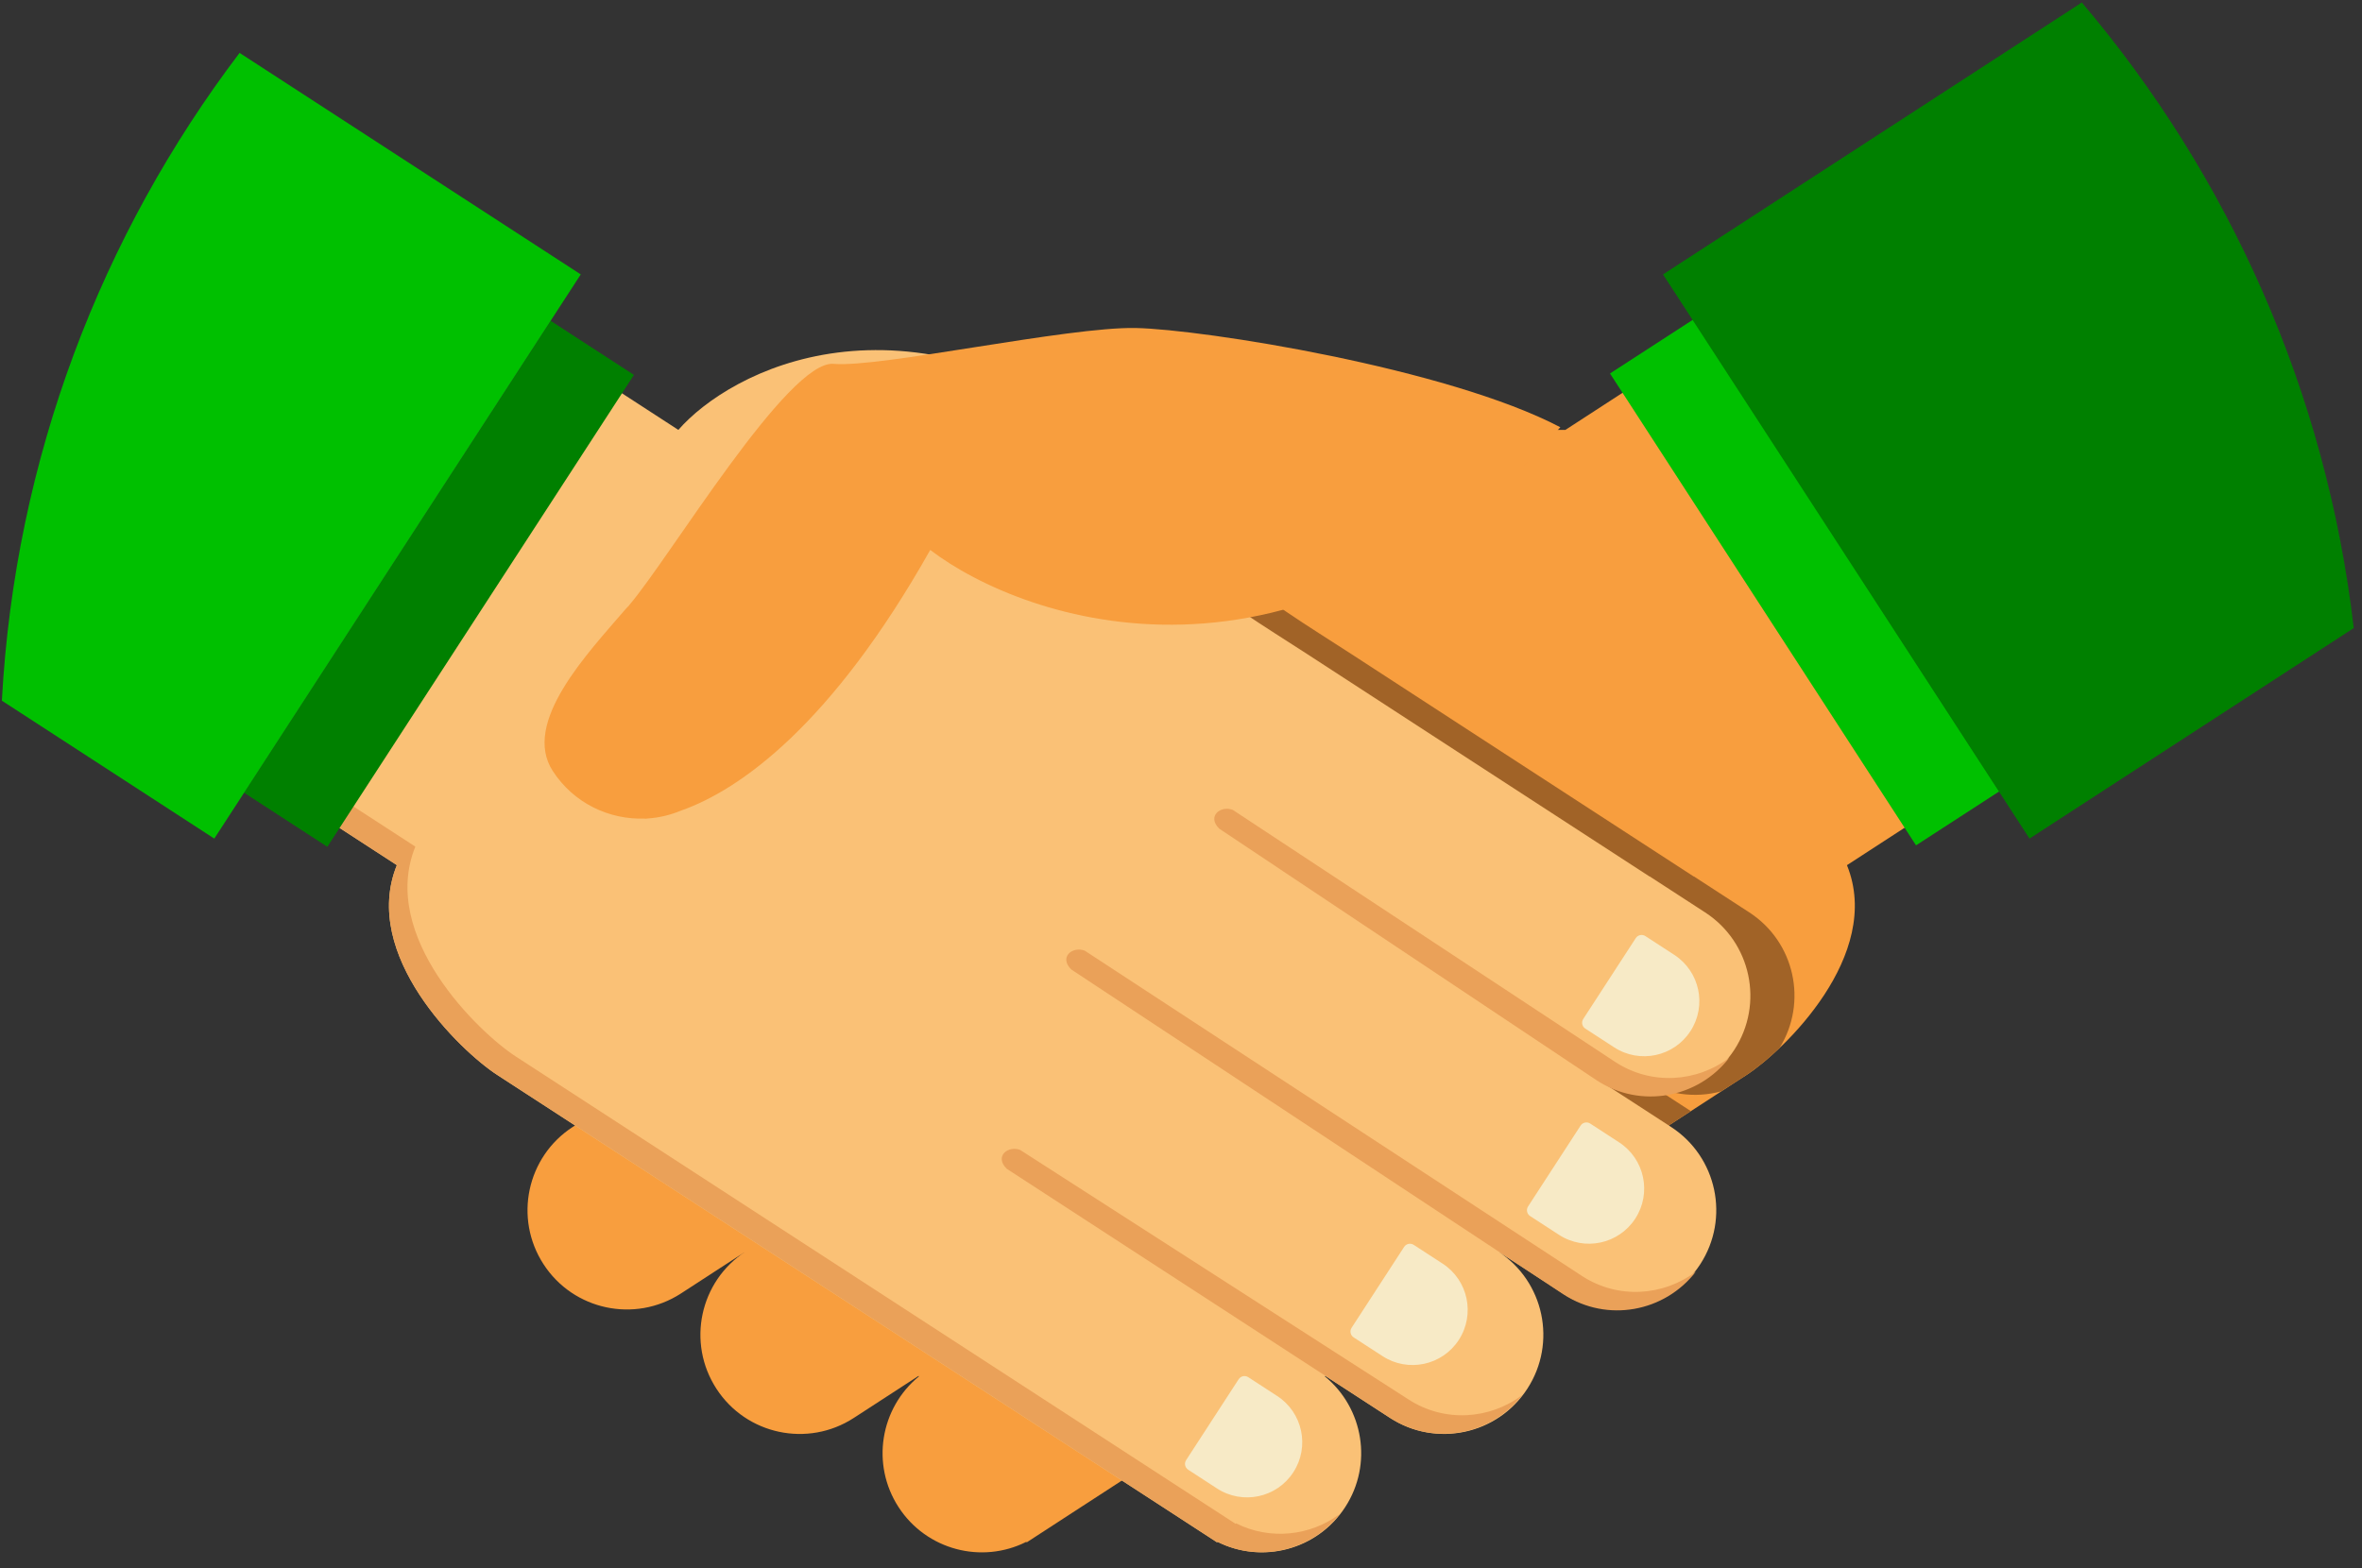 <?xml version="1.0" encoding="iso-8859-1"?>
<!-- Generator: Adobe Illustrator 19.0.0, SVG Export Plug-In . SVG Version: 6.00 Build 0)  -->
<svg version="1.1" id="Layer_1" xmlns="http://www.w3.org/2000/svg" xmlns:xlink="http://www.w3.org/1999/xlink" x="0px" y="0px"
	 viewBox="0 0 512 340" style="enable-background:new 0 0 512 340;" xml:space="preserve">
<rect x="0" y="0" width="512" height="340" fill="#333333" stroke="none"/>
<g transform="translate(0,-90)">
<path style="fill:#F89E3E;" d="M117.82,364.108c-6.472-9.968-3.64-23.296,6.328-29.768l16.044-10.416
	c-9.968,6.476-23.296,3.64-29.768-6.328c-6.472-9.964-3.64-23.288,6.328-29.764l12.032-7.812l0.02,0.028
	c21.548-13.98,64.964-42.228,74.176-48.212c17.928-11.644,43.088-25.788,39.112-45.712c48.78-35.876,65.66-2.284,97.236-2.916
	l16.244-10.548l61.212,94.252l-16.428,10.672c7.916,19.508-13.8,40.32-21.744,45.476c-7.696,5-85.46,55.5-123.976,80.516
	c-9.884,6.416-17.184,11.156-20.052,13.016l-12.032,7.82l-0.08-0.116c-9.672,4.86-21.656,1.772-27.688-7.516
	s-3.976-21.488,4.4-28.344l-0.076-0.116l-14.04,9.116c-9.968,6.468-23.296,3.64-29.768-6.328c-6.476-9.968-3.64-23.292,6.328-29.768
	l-14.036,9.116C137.62,376.908,124.292,374.08,117.82,364.108z"/>
<path style="fill:#A16327;" d="M379.192,287.824l-12.032-7.812l-0.02,0.028c-21.548-13.976-64.964-42.228-74.18-48.212
	c-17.924-11.644-43.084-25.788-39.108-45.712c-1.984-1.456-3.936-2.788-5.88-4.068c-1.912,1.256-3.86,2.58-5.88,4.068
	c3.976,19.924-21.184,34.072-39.112,45.712c-9.212,5.984-52.628,34.236-74.176,48.212l-0.02-0.028l-12.032,7.812
	c-9.84,6.396-12.712,19.456-6.552,29.384c2.752,2.636,5.308,4.656,7.136,5.84c0.908,0.588,2.82,1.832,5.496,3.572
	c5.704,1.552,12.012,0.78,17.364-2.696l-10.756,6.984c25.04,16.26,81.028,52.62,111.876,72.656c2.384,1.548,4.604,2.984,6.66,4.32
	c2.06-1.336,4.28-2.772,6.664-4.32c30.844-20.036,86.836-56.396,111.876-72.656l-10.756-6.984
	c5.352,3.476,11.664,4.244,17.368,2.688c2.672-1.736,4.584-2.972,5.492-3.568c1.828-1.184,4.384-3.204,7.132-5.836
	C391.904,307.28,389.032,294.22,379.192,287.824z"/>
<rect x="380.415" y="155.569" transform="matrix(-0.839 0.544 -0.544 -0.839 837.182 185.156)" style="fill:#00C000;" width="21.519" height="121.942"/>
<path style="fill:#008000;" d="M360.484,149.496l79.444,122.324l70.284-45.644c-5.964-51.408-27.148-98.148-58.94-135.636
	L360.484,149.496z"/>
<path style="fill:#FAC176;" d="M368.556,364.108c6.472-9.968,3.64-23.296-6.328-29.768l-16.044-10.416
	c9.964,6.476,23.292,3.64,29.768-6.328c6.468-9.964,3.64-23.288-6.328-29.764l-12.032-7.812l-0.016,0.028
	c-21.552-13.98-64.968-42.228-74.184-48.212c-17.924-11.644-43.088-25.788-39.112-45.712c-48.78-35.876-86.164-15.624-97.236-2.916
	L130.8,172.66l-61.204,94.248l16.428,10.672c-7.912,19.508,13.8,40.32,21.74,45.476c7.696,5,85.46,55.5,123.976,80.516
	c9.884,6.416,17.184,11.156,20.052,13.016l12.028,7.82l0.08-0.116c9.672,4.86,21.656,1.772,27.688-7.516s3.976-21.488-4.4-28.344
	l0.08-0.116l14.04,9.116c9.968,6.468,23.296,3.64,29.764-6.328c6.472-9.968,3.64-23.292-6.328-29.768l14.04,9.116
	C348.756,376.908,362.084,374.08,368.556,364.108z"/>
<g>
	<path style="fill:#EAA159;" d="M267.908,420.272l-0.076,0.116l-12.032-7.812c-2.868-1.86-10.168-6.604-20.052-13.024
		c-38.516-25.012-116.28-75.512-123.976-80.512c-7.94-5.152-29.652-25.964-21.74-45.48l-16.428-10.664l58.192-89.608l-0.988-0.64
		L69.6,266.9l16.428,10.672c-7.912,19.508,13.8,40.32,21.74,45.476c7.696,5,85.46,55.5,123.976,80.516
		c9.884,6.416,17.184,11.156,20.052,13.016l12.032,7.82l0.076-0.116c9.108,4.576,20.208,2.036,26.512-6.024
		C284.016,423.036,275.296,423.992,267.908,420.272z"/>
	<path style="fill:#EAA159;" d="M305.304,393.416l-84.16-54.088c-2.616-1.012-5.68,1.364-2.916,4.084l83.084,54
		c9.46,6.148,21.888,3.82,28.664-4.952C322.952,397.772,313.116,398.488,305.304,393.416z"/>
	<path style="fill:#EAA159;" d="M342.936,366.664l-107.8-70.544c-2.616-1.012-5.68,1.364-2.916,4.084l106.72,70.456
		c9.464,6.148,21.892,3.82,28.672-4.956C360.576,371.024,350.752,371.736,342.936,366.664z"/>
	<path style="fill:#EAA159;" d="M350.184,320.288l-82.968-54.696c-2.612-1.008-5.68,1.368-2.916,4.088l81.888,54.604
		c9.464,6.148,21.888,3.82,28.668-4.956C367.828,324.648,357.996,325.36,350.184,320.288z"/>
</g>
<rect x="84.455" y="155.501" transform="matrix(0.839 0.545 -0.545 0.839 133.251 -16.936)" style="fill:#008000;" width="21.52" height="121.948"/>
<path style="fill:#00C000;" d="M0.404,241.916l46.048,29.904l79.436-122.324l-73.956-48.028
	C22.008,140.92,3.256,189.296,0.404,241.916z"/>
<path style="fill:#F89E3E;" d="M246.176,161.116c-14.644-0.3-55.592,8.668-65.456,7.772c-9.864-0.9-35.484,41.96-44.28,52.26
	c-0.056,0.068-0.104,0.148-0.16,0.216c-0.232,0.248-0.46,0.448-0.692,0.72c-8.164,9.524-22.596,24.568-15.764,35.088
	c4.528,6.972,12.236,10.608,19.98,10.304c0.004,0.012,0.016,0.044,0.016,0.044c0.184-0.016,0.384-0.04,0.58-0.06
	c2.448-0.164,4.888-0.736,7.228-1.712c12.672-4.456,32.568-18.428,54.016-56.512c20.324,15.544,80.1,36.464,136.588-26.6
	C313.724,169.784,260.824,161.416,246.176,161.116z"/>
<g>
	<path style="fill:#F7EAC6;" d="M276.84,392.668l-6.268-4.076c-0.688-0.444-1.616-0.252-2.068,0.44l-11.396,17.552
		c-0.448,0.688-0.252,1.616,0.44,2.068l6.264,4.076c5.54,3.592,12.944,2.024,16.54-3.52
		C283.952,403.668,282.376,396.264,276.84,392.668z"/>
	<path style="fill:#F7EAC6;" d="M312.708,363.976l-6.268-4.072c-0.688-0.448-1.616-0.252-2.068,0.436l-11.396,17.548
		c-0.448,0.688-0.252,1.62,0.436,2.072l6.268,4.068c5.536,3.596,12.94,2.028,16.54-3.512
		C319.812,374.976,318.244,367.572,312.708,363.976z"/>
	<path style="fill:#F7EAC6;" d="M350.96,337.676l-6.264-4.076c-0.688-0.444-1.62-0.252-2.072,0.436l-11.396,17.548
		c-0.448,0.696-0.252,1.62,0.44,2.072l6.264,4.072c5.54,3.596,12.94,2.024,16.54-3.516
		C358.072,348.676,356.5,341.272,350.96,337.676z"/>
	<path style="fill:#F7EAC6;" d="M362.92,297.028l-6.264-4.072c-0.688-0.448-1.62-0.252-2.072,0.432l-11.396,17.548
		c-0.448,0.696-0.248,1.624,0.44,2.072l6.264,4.072c5.54,3.596,12.94,2.024,16.54-3.516
		C370.032,308.028,368.452,300.624,362.92,297.028z"/>
</g>
</g>
</svg>
